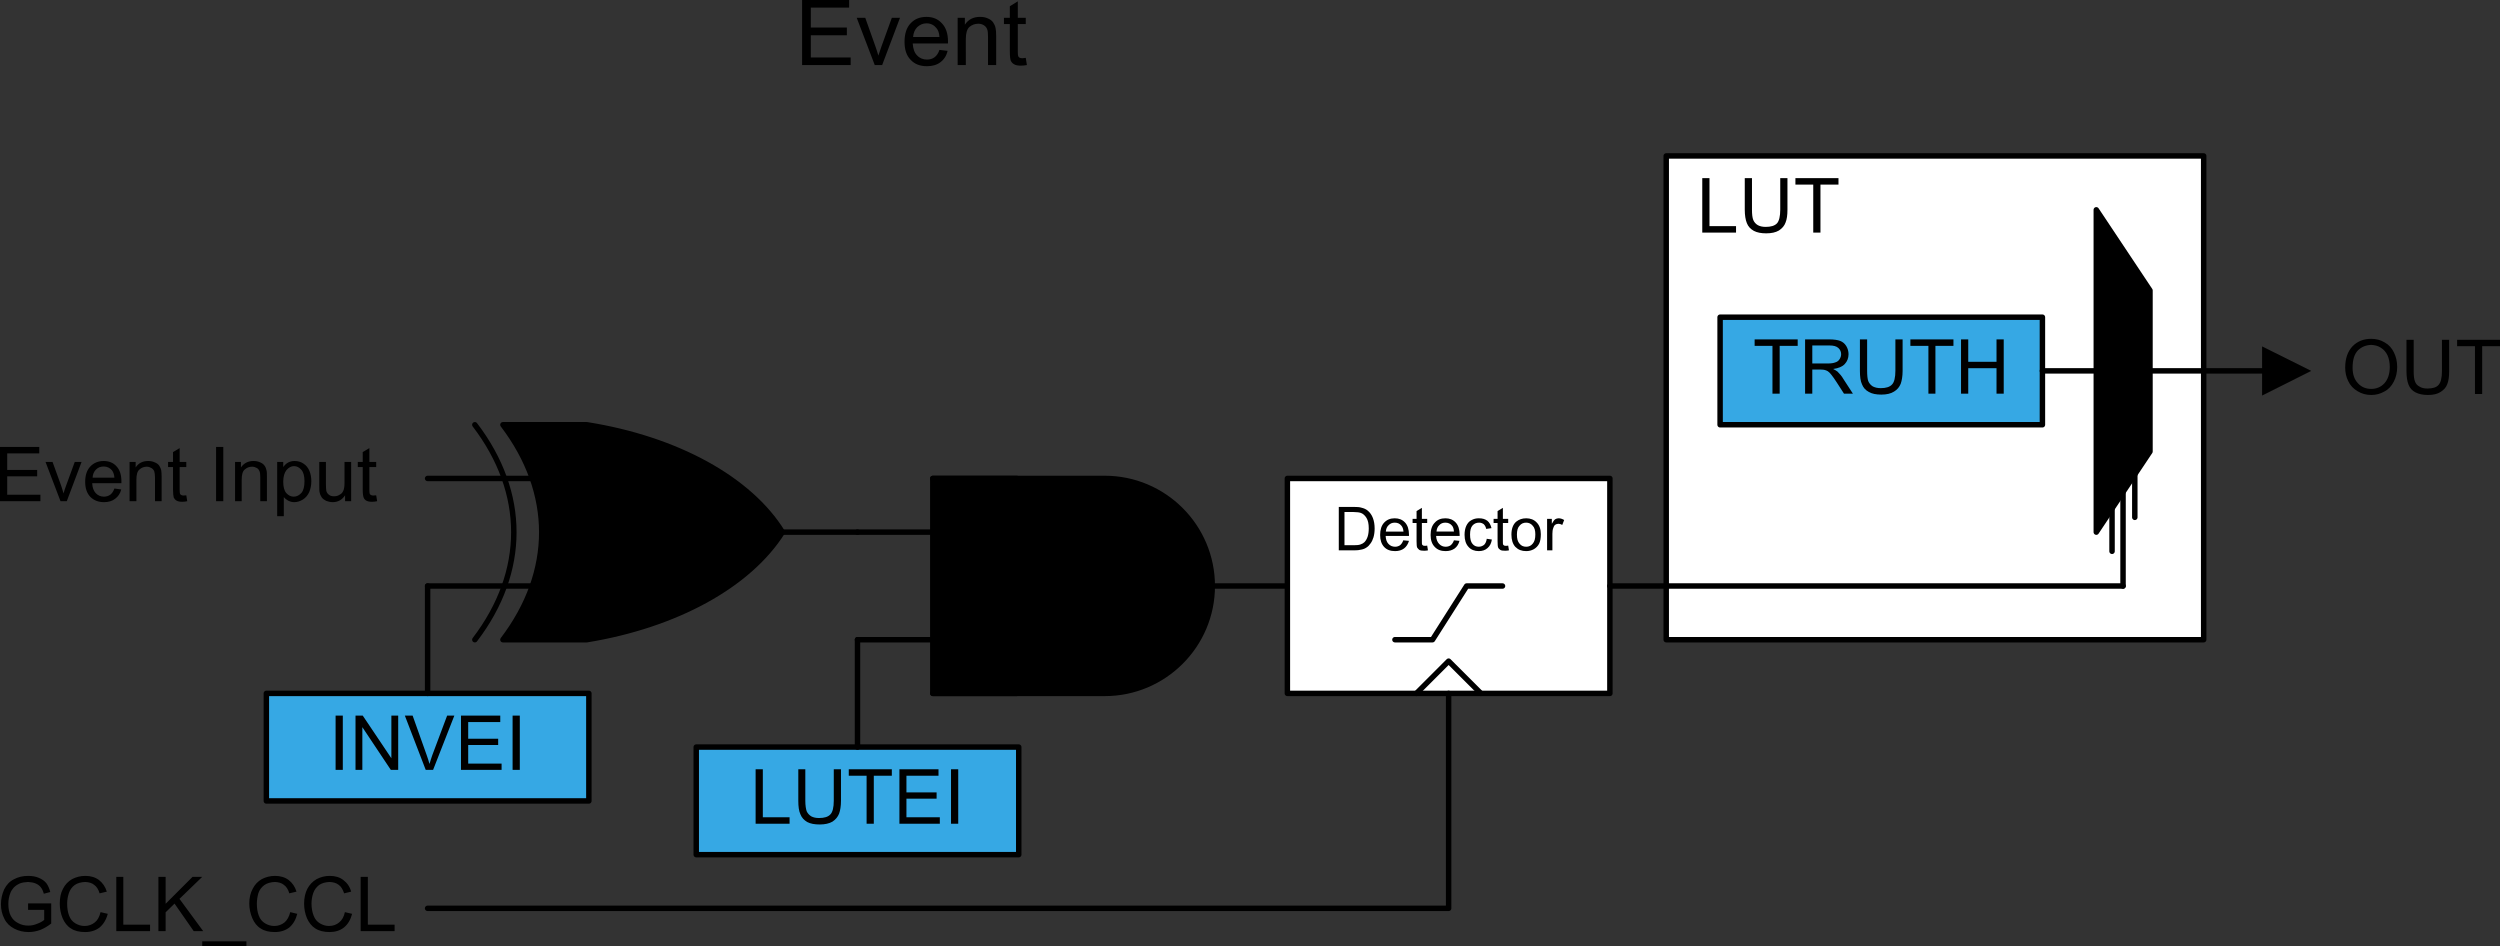 <?xml version="1.0" encoding="UTF-8" standalone="no"?>
<!-- Created with Inkscape (http://www.inkscape.org/) -->

<svg
   xmlns:dc="http://purl.org/dc/elements/1.1/"
   xmlns:cc="http://creativecommons.org/ns#"
   xmlns:rdf="http://www.w3.org/1999/02/22-rdf-syntax-ns#"
   xmlns:svg="http://www.w3.org/2000/svg"
   xmlns="http://www.w3.org/2000/svg"
   xmlns:sodipodi="http://sodipodi.sourceforge.net/DTD/sodipodi-0.dtd"
   xmlns:inkscape="http://www.inkscape.org/namespaces/inkscape"
   width="988.349"
   height="374.1"
   id="svg2"
   version="1.1"
   inkscape:version="0.48.5 r10040"
   sodipodi:docname="CCL_Event_selection.svg">
  <rect width="100%" height="100%" fill="#333333" stroke="none"/>
  <defs
     id="defs4" />
  <sodipodi:namedview
     id="base"
     pagecolor="#ffffff"
     bordercolor="#666666"
     borderopacity="1.0"
     inkscape:pageopacity="0.0"
     inkscape:pageshadow="2"
     inkscape:zoom="0.35"
     inkscape:cx="340.60295"
     inkscape:cy="561.33578"
     inkscape:document-units="px"
     inkscape:current-layer="layer1"
     showgrid="false"
     inkscape:window-width="1680"
     inkscape:window-height="1028"
     inkscape:window-x="1912"
     inkscape:window-y="-8"
     inkscape:window-maximized="1"
     fit-margin-top="0"
     fit-margin-left="0"
     fit-margin-right="0"
     fit-margin-bottom="0" />
  <g
     inkscape:label="Layer 1"
     inkscape:groupmode="layer"
     id="layer1"
     transform="translate(-34.397,-491.027)">
    <g
       transform="matrix(0,1.25,1.25,0,1.258,299.252)"
       inkscape:label="CCL_Event"
       id="g2993">
      <g
         transform="translate(174,280.191)"
         id="g2995">
        <path
           id="path2997"
           style="fill:#000000;fill-opacity:1;fill-rule:nonzero;stroke:none"
           d="m 0,0 -20.58,0 0,14.88 2.4,0 0,-12.12 6.3,0 0,11.4 2.46,0 0,-11.4 7.02,0 0,12.6 2.4,0 L 0,0 z m 0,22.98 -14.94,-5.7 0,2.7 8.94,3.18 c 0.96,0.36 1.98,0.66 3,0.96 -0.78,0.24 -1.68,0.54 -2.82,0.96 l -9.12,3.3 0,2.58 L 0,25.32 0,22.98 z m -4.8,20.46 0.3,2.58 c 1.56,-0.36 2.76,-1.14 3.6,-2.28 0.84,-1.08 1.26,-2.52 1.26,-4.26 0,-2.16 -0.66,-3.9 -2.04,-5.16 C -3,33 -4.92,32.4 -7.32,32.4 c -2.52,0 -4.5,0.6 -5.88,1.92 -1.38,1.26 -2.04,2.94 -2.04,5.04 0,1.98 0.66,3.6 2.04,4.86 1.32,1.26 3.24,1.92 5.7,1.92 0.18,0 0.36,0 0.66,0 l 0,-11.16 c 1.68,0.12 2.94,0.54 3.78,1.38 0.9,0.84 1.32,1.92 1.32,3.12 0,0.96 -0.24,1.74 -0.72,2.4 -0.48,0.66 -1.26,1.2 -2.34,1.56 z m -4.08,-8.34 0,8.34 c -1.26,-0.06 -2.22,-0.42 -2.82,-0.96 -0.96,-0.78 -1.5,-1.8 -1.5,-3.12 0,-1.14 0.42,-2.1 1.2,-2.94 0.78,-0.78 1.8,-1.2 3.12,-1.32 z M 0,49.2 l -14.94,0 0,2.28 2.16,0 c -1.68,1.14 -2.46,2.7 -2.46,4.8 0,0.9 0.12,1.68 0.48,2.46 0.3,0.72 0.72,1.32 1.26,1.68 0.54,0.36 1.14,0.66 1.86,0.78 0.48,0.12 1.32,0.18 2.46,0.18 l 9.18,0 0,-2.58 -9.06,0 c -1.02,0 -1.8,-0.06 -2.34,-0.3 -0.48,-0.18 -0.9,-0.54 -1.2,-1.02 -0.3,-0.48 -0.48,-1.08 -0.48,-1.74 0,-1.08 0.36,-2.04 1.02,-2.82 0.72,-0.78 1.98,-1.14 3.9,-1.14 L 0,51.78 0,49.2 z M -2.28,70.74 0,71.1 c 0.12,-0.72 0.18,-1.32 0.18,-1.92 0,-0.9 -0.12,-1.62 -0.42,-2.1 -0.3,-0.54 -0.66,-0.84 -1.14,-1.08 -0.48,-0.18 -1.44,-0.3 -3,-0.3 l -8.58,0 0,-1.86 -1.98,0 0,1.86 -3.66,0 -1.56,2.52 5.22,0 0,2.52 1.98,0 0,-2.52 8.76,0 c 0.72,0 1.14,0.06 1.38,0.12 0.18,0.12 0.36,0.24 0.48,0.42 0.12,0.24 0.18,0.48 0.18,0.9 0,0.24 -0.06,0.66 -0.12,1.08"
           inkscape:connector-curvature="0" />
      </g>
      <g
         transform="translate(304.74,161.751)"
         id="g2999">
        <path
           id="path3001"
           style="fill:none;stroke:#000000;stroke-width:1.727;stroke-linecap:round;stroke-linejoin:round;stroke-miterlimit:10;stroke-opacity:1;stroke-dasharray:none"
           d="M 0,0 0,67.98"
           inkscape:connector-curvature="0" />
        <g
           transform="translate(34.02,0)"
           id="g3003">
          <path
             id="path3005"
             style="fill:none;stroke:#000000;stroke-width:1.727;stroke-linecap:round;stroke-linejoin:round;stroke-miterlimit:10;stroke-opacity:1;stroke-dasharray:none"
             d="M 0,0 0,67.98"
             inkscape:connector-curvature="0" />
          <g
             transform="translate(-17.04,135.96)"
             id="g3007">
            <path
               id="path3009"
               style="fill:none;stroke:#000000;stroke-width:1.727;stroke-linecap:round;stroke-linejoin:round;stroke-miterlimit:10;stroke-opacity:1;stroke-dasharray:none"
               d="M 0,0 0,-67.98"
               inkscape:connector-curvature="0" />
          </g>
        </g>
      </g>
      <g
         transform="translate(321.72,273.951)"
         id="g3011">
        <path
           id="path3013"
           style="fill:#000000;fill-opacity:1;fill-rule:evenodd;stroke:none"
           d="m 0,0 c 16.74,-10.56 29.4,-33.6 34.02,-61.86 l 0,-26.52 c -21.54,16.38 -46.44,16.38 -67.98,0 l 0,26.52 C -29.46,-33.48 -16.8,-10.38 0,0"
           inkscape:connector-curvature="0" />
      </g>
      <g
         transform="translate(321.72,273.951)"
         id="g3015">
        <path
           id="path3017"
           style="fill:none;stroke:#000000;stroke-width:1.727;stroke-linecap:round;stroke-linejoin:round;stroke-miterlimit:10;stroke-opacity:1;stroke-dasharray:none"
           d="m 0,0 c 16.74,-10.56 29.4,-33.6 34.02,-61.86 l 0,-26.52 c -21.54,16.38 -46.44,16.38 -67.98,0 l 0,26.52 C -29.46,-33.48 -16.8,-10.38 0,0 z"
           inkscape:connector-curvature="0" />
        <g
           transform="translate(34.02,-97.26)"
           id="g3019">
          <path
             id="path3021"
             style="fill:none;stroke:#000000;stroke-width:1.727;stroke-linecap:round;stroke-linejoin:round;stroke-miterlimit:10;stroke-opacity:1;stroke-dasharray:none"
             d="M 0,0 C -21.54,16.44 -46.44,16.44 -67.98,0"
             inkscape:connector-curvature="0" />
          <g
             transform="translate(-34.02,121.02)"
             id="g3023">
            <path
               id="path3025"
               style="fill:none;stroke:#000000;stroke-width:1.727;stroke-linecap:round;stroke-linejoin:round;stroke-miterlimit:10;stroke-opacity:1;stroke-dasharray:none"
               d="M 0,0 0,67.98"
               inkscape:connector-curvature="0" />
            <g
               transform="translate(34.02,0)"
               id="g3027">
              <path
                 id="path3029"
                 style="fill:none;stroke:#000000;stroke-width:1.727;stroke-linecap:round;stroke-linejoin:round;stroke-miterlimit:10;stroke-opacity:1;stroke-dasharray:none"
                 d="M 0,0 0,67.98"
                 inkscape:connector-curvature="0" />
              <g
                 transform="translate(-16.98,135.96)"
                 id="g3031">
                <path
                   id="path3033"
                   style="fill:none;stroke:#000000;stroke-width:1.727;stroke-linecap:round;stroke-linejoin:round;stroke-miterlimit:10;stroke-opacity:1;stroke-dasharray:none"
                   d="M 0,0 0,-67.98"
                   inkscape:connector-curvature="0" />
              </g>
            </g>
          </g>
        </g>
      </g>
      <g
         transform="translate(338.76,409.911)"
         id="g3035">
        <path
           id="path3037"
           style="fill:#000000;fill-opacity:1;fill-rule:evenodd;stroke:none"
           d="m 0,0 c 16.74,-10.56 29.34,-33.54 33.96,-61.86 l 0,-26.52 c -21.54,16.38 -46.44,16.38 -67.98,0 l 0,26.52 C -29.52,-33.48 -16.86,-10.38 0,0"
           inkscape:connector-curvature="0" />
      </g>
      <g
         transform="translate(338.76,409.911)"
         id="g3039">
        <path
           id="path3041"
           style="fill:none;stroke:#000000;stroke-width:1.727;stroke-linecap:round;stroke-linejoin:round;stroke-miterlimit:10;stroke-opacity:1;stroke-dasharray:none"
           d="m 0,0 c 16.74,-10.56 29.34,-33.54 33.96,-61.86 l 0,-26.52 c -21.54,16.38 -46.44,16.38 -67.98,0 l 0,26.52 C -29.52,-33.48 -16.86,-10.38 0,0 z"
           inkscape:connector-curvature="0" />
      </g>
      <g
         transform="translate(372.72,375.891)"
         id="g3043">
        <path
           id="path3045"
           style="fill:#000000;fill-opacity:1;fill-rule:evenodd;stroke:none"
           d="m 0,0 0,-54.36 -67.98,0 0,54.36 c 0,18.78 15.24,34.02 34.02,34.02 C -15.24,34.02 0,18.78 0,0"
           inkscape:connector-curvature="0" />
      </g>
      <g
         transform="translate(372.72,375.891)"
         id="g3047">
        <path
           id="path3049"
           style="fill:none;stroke:#000000;stroke-width:1.727;stroke-linecap:round;stroke-linejoin:round;stroke-miterlimit:10;stroke-opacity:1;stroke-dasharray:none"
           d="m 0,0 0,-54.36 -67.98,0 0,54.36 c 0,18.78 15.24,34.02 34.02,34.02 C -15.24,34.02 0,18.78 0,0 z"
           inkscape:connector-curvature="0" />
      </g>
      <path
         id="path3051"
         style="fill:#ffffff;fill-opacity:1;fill-rule:nonzero;stroke:none"
         d="m 304.74,433.671 67.98,0 0,102 -67.98,0 0,-102 z"
         inkscape:connector-curvature="0" />
      <g
         transform="translate(372.72,433.671)"
         id="g3053">
        <path
           id="path3055"
           style="fill:none;stroke:#000000;stroke-width:1.727;stroke-linecap:round;stroke-linejoin:round;stroke-miterlimit:10;stroke-opacity:1;stroke-dasharray:none"
           d="M -67.98,0 0,0 l 0,102 -67.98,0 0,-102 z"
           inkscape:connector-curvature="0" />
        <g
           id="g3057">
          <path
             id="path3059"
             style="fill:none;stroke:#000000;stroke-width:1.727;stroke-linecap:round;stroke-linejoin:round;stroke-miterlimit:10;stroke-opacity:1;stroke-dasharray:none"
             d="M 0,0 z"
             inkscape:connector-curvature="0" />
        </g>
      </g>
      <g
         transform="translate(327.48,449.931)"
         id="g3061">
        <path
           id="path3063"
           style="fill:#000000;fill-opacity:1;fill-rule:nonzero;stroke:none"
           d="m 0,0 -13.74,0 0,4.68 c 0,1.08 0.06,1.92 0.24,2.46 0.18,0.78 0.48,1.5 0.96,2.04 0.6,0.72 1.38,1.26 2.34,1.62 0.96,0.36 2.04,0.54 3.3,0.54 1.02,0 1.92,-0.12 2.76,-0.36 0.78,-0.24 1.44,-0.54 1.98,-0.96 C -1.62,9.66 -1.2,9.24 -0.9,8.76 -0.6,8.34 -0.36,7.8 -0.24,7.14 -0.06,6.48 0,5.76 0,4.92 L 0,0 z m -1.62,1.8 0,2.94 c 0,0.9 -0.06,1.62 -0.24,2.1 C -2.04,7.38 -2.28,7.8 -2.58,8.1 -3,8.52 -3.6,8.88 -4.32,9.12 -5.04,9.36 -5.94,9.48 -6.96,9.48 -8.4,9.48 -9.48,9.24 -10.26,8.76 -11.04,8.28 -11.58,7.68 -11.82,7.02 -12,6.54 -12.12,5.76 -12.12,4.68 l 0,-2.88 10.5,0 z M -3.18,20.4 -3,22.2 c 1.02,-0.3 1.86,-0.84 2.4,-1.56 0.54,-0.72 0.84,-1.68 0.84,-2.82 0,-1.5 -0.42,-2.64 -1.32,-3.48 -0.9,-0.84 -2.16,-1.26 -3.78,-1.26 -1.68,0 -3,0.42 -3.9,1.26 -0.96,0.9 -1.38,1.98 -1.38,3.36 0,1.32 0.42,2.4 1.32,3.24 0.9,0.84 2.22,1.26 3.84,1.26 0.12,0 0.24,0 0.42,0 l 0,-7.38 c 1.14,0.06 1.98,0.36 2.52,0.9 0.6,0.54 0.9,1.26 0.9,2.1 0,0.6 -0.18,1.14 -0.48,1.56 -0.36,0.42 -0.84,0.78 -1.56,1.02 z m -2.76,-5.52 0,5.58 c -0.84,-0.06 -1.44,-0.3 -1.86,-0.66 -0.66,-0.54 -0.96,-1.2 -0.96,-2.1 0,-0.78 0.24,-1.38 0.78,-1.92 0.48,-0.54 1.2,-0.84 2.04,-0.9 z M -1.5,27.96 0,28.2 C 0.12,27.72 0.12,27.3 0.12,26.94 0.12,26.34 0.06,25.86 -0.12,25.5 -0.36,25.2 -0.6,24.96 -0.9,24.78 -1.2,24.66 -1.86,24.6 -2.88,24.6 l -5.76,0 0,-1.26 -1.32,0 0,1.26 -2.46,0 -1.02,1.68 3.48,0 0,1.68 1.32,0 0,-1.68 5.82,0 c 0.48,0 0.78,0 0.96,0.06 0.12,0.06 0.24,0.18 0.3,0.3 0.12,0.12 0.12,0.36 0.12,0.6 0,0.18 0,0.42 -0.06,0.72 z m -1.68,8.46 0.18,1.74 c 1.02,-0.24 1.86,-0.78 2.4,-1.5 0.54,-0.78 0.84,-1.68 0.84,-2.88 0,-1.44 -0.42,-2.58 -1.32,-3.42 -0.9,-0.9 -2.16,-1.32 -3.78,-1.32 -1.68,0 -3,0.42 -3.9,1.32 -0.96,0.84 -1.38,1.98 -1.38,3.36 0,1.32 0.42,2.4 1.32,3.24 0.9,0.84 2.22,1.26 3.84,1.26 0.12,0 0.24,0 0.42,0 l 0,-7.44 c 1.14,0.06 1.98,0.42 2.52,0.96 0.6,0.54 0.9,1.26 0.9,2.04 0,0.66 -0.18,1.2 -0.48,1.62 -0.36,0.42 -0.84,0.78 -1.56,1.02 z m -2.76,-5.52 0,5.52 c -0.84,-0.06 -1.44,-0.24 -1.86,-0.6 -0.66,-0.54 -0.96,-1.26 -0.96,-2.1 0,-0.78 0.24,-1.44 0.78,-1.92 0.48,-0.54 1.2,-0.84 2.04,-0.9 z m 2.28,15.9 0.24,1.62 c 1.14,-0.18 2.04,-0.6 2.7,-1.38 0.66,-0.72 0.96,-1.68 0.96,-2.76 0,-1.32 -0.42,-2.46 -1.32,-3.24 -0.9,-0.84 -2.16,-1.26 -3.84,-1.26 -1.08,0 -2.04,0.18 -2.82,0.54 -0.78,0.36 -1.44,0.9 -1.8,1.62 -0.42,0.72 -0.6,1.5 -0.6,2.34 0,1.14 0.24,1.98 0.78,2.7 0.54,0.66 1.32,1.08 2.34,1.32 l 0.24,-1.68 c -0.66,-0.12 -1.14,-0.42 -1.5,-0.78 -0.3,-0.42 -0.48,-0.9 -0.48,-1.44 0,-0.9 0.3,-1.56 0.9,-2.1 0.6,-0.54 1.56,-0.78 2.88,-0.78 1.32,0 2.34,0.24 2.94,0.78 0.6,0.48 0.9,1.14 0.9,1.98 0,0.66 -0.24,1.2 -0.6,1.68 -0.42,0.42 -1.02,0.72 -1.92,0.84 z m 2.16,6.78 1.5,0.24 c 0.12,-0.48 0.12,-0.9 0.12,-1.26 0,-0.66 -0.06,-1.14 -0.24,-1.44 -0.24,-0.36 -0.48,-0.6 -0.78,-0.72 -0.3,-0.12 -0.96,-0.18 -1.98,-0.18 l -5.76,0 0,-1.26 -1.32,0 0,1.26 -2.46,0 -1.02,1.68 3.48,0 0,1.68 1.32,0 0,-1.68 5.82,0 c 0.48,0 0.78,0 0.96,0.06 0.12,0.06 0.24,0.18 0.3,0.3 0.12,0.12 0.12,0.3 0.12,0.54 0,0.24 0,0.48 -0.06,0.78 z m -3.48,1.02 c -1.8,0 -3.18,0.48 -4.08,1.5 -0.72,0.9 -1.08,1.92 -1.08,3.18 0,1.32 0.42,2.46 1.32,3.3 0.9,0.9 2.16,1.32 3.72,1.32 1.26,0 2.28,-0.18 3,-0.54 0.78,-0.42 1.32,-0.96 1.74,-1.68 0.42,-0.78 0.6,-1.56 0.6,-2.4 0,-1.44 -0.42,-2.52 -1.32,-3.42 -0.9,-0.84 -2.22,-1.26 -3.9,-1.26 z m 0,1.74 c 1.32,0 2.22,0.24 2.88,0.84 0.66,0.54 0.96,1.2 0.96,2.1 0,0.84 -0.3,1.5 -0.96,2.04 -0.66,0.6 -1.62,0.84 -2.94,0.84 -1.2,0 -2.16,-0.24 -2.76,-0.84 -0.66,-0.54 -0.96,-1.26 -0.96,-2.04 0,-0.9 0.3,-1.56 0.96,-2.1 0.6,-0.6 1.56,-0.84 2.82,-0.84 z m 4.98,9.54 -9.96,0 0,1.5 1.56,0 c -0.72,0.42 -1.2,0.72 -1.44,1.08 -0.18,0.3 -0.3,0.66 -0.3,1.08 0,0.54 0.18,1.14 0.54,1.74 l 1.56,-0.6 c -0.24,-0.42 -0.36,-0.84 -0.36,-1.2 0,-0.42 0.12,-0.72 0.3,-1.02 0.24,-0.3 0.54,-0.48 0.96,-0.6 0.6,-0.24 1.26,-0.3 1.92,-0.3 l 5.22,0"
           inkscape:connector-curvature="0" />
      </g>
      <g
         transform="translate(355.74,467.691)"
         id="g3065">
        <path
           id="path3067"
           style="fill:none;stroke:#000000;stroke-width:1.727;stroke-linecap:round;stroke-linejoin:round;stroke-miterlimit:10;stroke-opacity:1;stroke-dasharray:none"
           d="m 0,0 0,11.88 -16.98,10.8 0,11.34"
           inkscape:connector-curvature="0" />
      </g>
      <path
         id="path3069"
         style="fill:#36a8e4;fill-opacity:1;fill-rule:nonzero;stroke:none"
         d="m 389.7,246.711 34.02,0 0,102 -34.02,0 0,-102 z"
         inkscape:connector-curvature="0" />
      <g
         transform="translate(423.72,246.711)"
         id="g3071">
        <path
           id="path3073"
           style="fill:none;stroke:#000000;stroke-width:1.727;stroke-linecap:round;stroke-linejoin:round;stroke-miterlimit:10;stroke-opacity:1;stroke-dasharray:none"
           d="M -34.02,0 0,0 l 0,102 -34.02,0 0,-102 z"
           inkscape:connector-curvature="0" />
        <g
           id="g3075">
          <path
             id="path3077"
             style="fill:none;stroke:#000000;stroke-width:1.727;stroke-linecap:round;stroke-linejoin:round;stroke-miterlimit:10;stroke-opacity:1;stroke-dasharray:none"
             d="M 0,0 z"
             inkscape:connector-curvature="0" />
        </g>
      </g>
      <g
         transform="translate(413.94,265.491)"
         id="g3079">
        <path
           id="path3081"
           style="fill:#000000;fill-opacity:1;fill-rule:nonzero;stroke:none"
           d="m 0,0 -17.22,0 0,2.28 15.18,0 0,8.46 2.04,0 L 0,0 z m -17.22,24.72 0,2.28 9.96,0 c 1.74,0 3.06,-0.24 4.08,-0.6 1.02,-0.42 1.86,-1.08 2.52,-2.1 0.6,-1.02 0.9,-2.4 0.9,-4.02 C 0.24,18.66 0,17.34 -0.54,16.32 -1.14,15.3 -1.92,14.58 -3,14.16 -4.02,13.68 -5.46,13.5 -7.26,13.5 l -9.96,0 0,2.22 9.96,0 c 1.44,0 2.58,0.18 3.3,0.42 0.66,0.3 1.2,0.78 1.62,1.44 0.36,0.66 0.54,1.5 0.54,2.46 0,1.68 -0.36,2.88 -1.14,3.6 -0.72,0.72 -2.22,1.08 -4.32,1.08 l -9.96,0 z M 0,35.1 l -15.18,0 0,-5.64 -2.04,0 0,13.62 2.04,0 0,-5.7 15.18,0 0,-2.28 z m 0,10.38 -17.22,0 0,12.36 2.04,0 0,-10.14 5.28,0 0,9.54 1.98,0 0,-9.54 5.88,0 0,10.56 2.04,0 0,-12.78 z m 0,16.32 -17.22,0 0,2.28 17.22,0 0,-2.28 z"
           inkscape:connector-curvature="0" />
      </g>
      <path
         id="path3083"
         style="fill:#36a8e4;fill-opacity:1;fill-rule:nonzero;stroke:none"
         d="m 372.72,110.751 34.02,0 0,102 -34.02,0 0,-102 z"
         inkscape:connector-curvature="0" />
      <g
         transform="translate(406.74,110.751)"
         id="g3085">
        <path
           id="path3087"
           style="fill:none;stroke:#000000;stroke-width:1.727;stroke-linecap:round;stroke-linejoin:round;stroke-miterlimit:10;stroke-opacity:1;stroke-dasharray:none"
           d="M -34.02,0 0,0 l 0,102 -34.02,0 0,-102 z"
           inkscape:connector-curvature="0" />
        <g
           id="g3089">
          <path
             id="path3091"
             style="fill:none;stroke:#000000;stroke-width:1.727;stroke-linecap:round;stroke-linejoin:round;stroke-miterlimit:10;stroke-opacity:1;stroke-dasharray:none"
             d="M 0,0 z"
             inkscape:connector-curvature="0" />
        </g>
      </g>
      <path
         id="path3093"
         style="fill:#000000;fill-opacity:1;fill-rule:nonzero;stroke:none"
         d="m 396.9,132.651 -17.16,0 0,2.28 17.16,0 0,-2.28 z m 0,6.3 -17.16,0 0,2.28 13.5,9.06 -13.5,0 0,2.16 17.16,0 0,-2.34 -13.5,-9 13.5,0 0,-2.16 z m 0,22.2 -17.16,-6.6 0,2.46 12.48,4.44 c 1.02,0.36 1.92,0.66 2.82,0.9 -0.96,0.24 -1.86,0.6 -2.82,0.9 l -12.48,4.68 0,2.28 17.16,-6.72 0,-2.34 z m 0,11.16 -17.16,0 0,12.42 2.04,0 0,-10.14 5.28,0 0,9.48 1.98,0 0,-9.48 5.88,0 0,10.56 1.98,0 0,-12.84 z m 0,16.32 -17.16,0 0,2.28 17.16,0 0,-2.28 z"
         inkscape:connector-curvature="0" />
      <g
         transform="translate(338.76,161.751)"
         id="g3095">
        <path
           id="path3097"
           style="fill:none;stroke:#000000;stroke-width:1.727;stroke-linecap:round;stroke-linejoin:round;stroke-miterlimit:10;stroke-opacity:1;stroke-dasharray:none"
           d="M 0,0 33.96,0"
           inkscape:connector-curvature="0" />
        <g
           transform="translate(16.98,135.96)"
           id="g3099">
          <path
             id="path3101"
             style="fill:none;stroke:#000000;stroke-width:1.727;stroke-linecap:round;stroke-linejoin:round;stroke-miterlimit:10;stroke-opacity:1;stroke-dasharray:none"
             d="M 0,0 33.96,0"
             inkscape:connector-curvature="0" />
        </g>
      </g>
      <g
         transform="translate(311.94,26.511)"
         id="g3103">
        <path
           id="path3105"
           style="fill:#000000;fill-opacity:1;fill-rule:nonzero;stroke:none"
           d="m 0,0 -17.16,0 0,12.42 2.04,0 0,-10.14 5.22,0 0,9.48 2.04,0 0,-9.48 5.82,0 0,10.5 2.04,0 L 0,0 z m 0,19.14 -12.42,-4.74 0,2.22 7.44,2.7 c 0.78,0.24 1.62,0.54 2.52,0.78 -0.66,0.18 -1.5,0.42 -2.4,0.78 l -7.56,2.76 0,2.16 L 0,21.12 0,19.14 z m -4.02,17.04 0.3,2.16 c 1.26,-0.3 2.22,-0.96 2.94,-1.92 0.72,-0.9 1.08,-2.1 1.08,-3.54 0,-1.8 -0.6,-3.24 -1.68,-4.32 -1.14,-1.08 -2.7,-1.62 -4.74,-1.62 -2.1,0 -3.72,0.54 -4.86,1.62 -1.14,1.08 -1.74,2.52 -1.74,4.2 0,1.68 0.54,3.06 1.68,4.08 1.14,1.08 2.76,1.56 4.8,1.56 0.12,0 0.3,0 0.54,0 l 0,-9.24 c 1.38,0.06 2.4,0.42 3.18,1.14 0.72,0.72 1.08,1.56 1.08,2.58 0,0.78 -0.24,1.44 -0.6,1.98 -0.42,0.54 -1.08,1.02 -1.98,1.32 z m -3.42,-6.9 0,6.9 c -1.02,-0.06 -1.8,-0.36 -2.34,-0.78 -0.78,-0.66 -1.2,-1.56 -1.2,-2.58 0,-1.02 0.3,-1.8 0.96,-2.46 0.66,-0.66 1.5,-1.02 2.58,-1.08 z m 7.44,11.7 -12.42,0 0,1.92 1.74,0 c -1.38,0.9 -2.04,2.22 -2.04,3.96 0,0.72 0.12,1.44 0.42,2.04 0.24,0.66 0.6,1.14 1.02,1.44 0.48,0.3 0.96,0.54 1.56,0.66 0.42,0.06 1.08,0.12 2.04,0.12 l 7.68,0 0,-2.1 -7.56,0 c -0.84,0 -1.5,-0.12 -1.92,-0.24 -0.42,-0.18 -0.78,-0.48 -1.02,-0.9 -0.24,-0.42 -0.42,-0.9 -0.42,-1.44 0,-0.9 0.3,-1.68 0.9,-2.34 0.54,-0.66 1.62,-0.96 3.24,-0.96 l 6.78,0 0,-2.16 z M -1.86,58.92 0,59.22 c 0.12,-0.54 0.18,-1.08 0.18,-1.56 0,-0.78 -0.12,-1.38 -0.36,-1.8 -0.24,-0.42 -0.6,-0.72 -0.96,-0.9 -0.42,-0.12 -1.26,-0.24 -2.52,-0.24 l -7.14,0 0,-1.56 -1.62,0 0,1.56 -3.12,0 -1.26,2.1 4.38,0 0,2.1 1.62,0 0,-2.1 7.26,0 c 0.6,0 1.02,0.06 1.2,0.12 0.12,0.06 0.3,0.18 0.36,0.36 0.12,0.18 0.18,0.42 0.18,0.72 0,0.24 -0.06,0.54 -0.06,0.9 z m 1.86,9.42 -17.16,0 0,2.28 17.16,0 0,-2.28 z m 0,6 -12.42,0 0,1.86 1.74,0 c -1.38,0.96 -2.04,2.28 -2.04,3.96 0,0.78 0.12,1.44 0.42,2.1 0.24,0.6 0.6,1.08 1.02,1.38 0.48,0.36 0.96,0.54 1.56,0.66 0.42,0.12 1.08,0.12 2.04,0.12 l 7.68,0 0,-2.1 -7.56,0 c -0.84,0 -1.5,-0.06 -1.92,-0.24 -0.42,-0.18 -0.78,-0.42 -1.02,-0.84 -0.24,-0.42 -0.42,-0.96 -0.42,-1.5 0,-0.9 0.3,-1.68 0.9,-2.34 0.54,-0.66 1.62,-0.96 3.24,-0.96 l 6.78,0 0,-2.1 z m 4.74,13.32 -17.16,0 0,1.92 1.62,0 c -0.66,0.48 -1.14,0.96 -1.44,1.56 -0.3,0.54 -0.48,1.26 -0.48,2.04 0,1.08 0.3,2.04 0.84,2.82 0.54,0.84 1.32,1.44 2.28,1.86 1.02,0.42 2.1,0.6 3.3,0.6 1.26,0 2.4,-0.24 3.42,-0.66 1.02,-0.48 1.8,-1.14 2.34,-1.98 0.54,-0.9 0.84,-1.8 0.84,-2.76 0,-0.72 -0.18,-1.32 -0.48,-1.92 -0.3,-0.54 -0.66,-1.02 -1.14,-1.38 l 6.06,0 0,-2.1 z m -10.92,1.92 c 1.62,0 2.82,0.3 3.6,0.96 0.72,0.66 1.14,1.44 1.14,2.34 0,0.96 -0.42,1.74 -1.2,2.46 -0.78,0.66 -2.04,0.96 -3.66,0.96 -1.62,0 -2.82,-0.3 -3.6,-0.96 -0.78,-0.66 -1.2,-1.44 -1.2,-2.34 0,-0.9 0.42,-1.68 1.26,-2.4 0.84,-0.66 2.1,-1.02 3.66,-1.02 z m 6.18,19.56 -1.86,0 c 1.44,-0.96 2.16,-2.28 2.16,-3.9 0,-0.78 -0.18,-1.44 -0.42,-2.1 -0.3,-0.6 -0.66,-1.08 -1.08,-1.38 -0.42,-0.3 -0.96,-0.54 -1.56,-0.66 -0.42,-0.12 -1.08,-0.12 -1.98,-0.12 l -7.68,0 0,2.1 6.9,0 c 1.08,0 1.8,0.06 2.22,0.12 0.54,0.12 0.96,0.42 1.26,0.84 0.36,0.42 0.48,0.96 0.48,1.62 0,0.6 -0.12,1.2 -0.48,1.74 -0.3,0.6 -0.72,0.96 -1.32,1.2 -0.54,0.24 -1.38,0.36 -2.4,0.36 l -6.66,0 0,2.1 12.42,0 0,-1.92 z m -1.86,9.84 1.86,0.3 c 0.12,-0.6 0.18,-1.14 0.18,-1.62 0,-0.78 -0.12,-1.38 -0.36,-1.8 -0.24,-0.42 -0.6,-0.72 -0.96,-0.84 -0.42,-0.18 -1.26,-0.3 -2.52,-0.3 l -7.14,0 0,-1.56 -1.62,0 0,1.56 -3.12,0 -1.26,2.1 4.38,0 0,2.16 1.62,0 0,-2.16 7.26,0 c 0.6,0 1.02,0.06 1.2,0.12 0.12,0.06 0.3,0.18 0.36,0.36 0.12,0.18 0.18,0.42 0.18,0.72 0,0.24 -0.06,0.54 -0.06,0.96"
           inkscape:connector-curvature="0" />
      </g>
      <path
         id="path3107"
         style="fill:#ffffff;fill-opacity:1;fill-rule:nonzero;stroke:none"
         d="m 202.74,553.49 153,0 0,169.98 -153,0 0,-169.98 z"
         inkscape:connector-curvature="0" />
      <g
         transform="translate(355.74,553.49)"
         id="g3109">
        <path
           id="path3111"
           style="fill:none;stroke:#000000;stroke-width:1.727;stroke-linecap:round;stroke-linejoin:round;stroke-miterlimit:10;stroke-opacity:1;stroke-dasharray:none"
           d="m -153,0 153,0 0,169.98 -153,0 L -153,0 z"
           inkscape:connector-curvature="0" />
        <g
           id="g3113">
          <path
             id="path3115"
             style="fill:none;stroke:#000000;stroke-width:1.727;stroke-linecap:round;stroke-linejoin:round;stroke-miterlimit:10;stroke-opacity:1;stroke-dasharray:none"
             d="M 0,0 z"
             inkscape:connector-curvature="0" />
        </g>
      </g>
      <path
         id="path3117"
         style="fill:#36a8e4;fill-opacity:1;fill-rule:nonzero;stroke:none"
         d="m 253.74,570.531 34.02,0 0,101.94 -34.02,0 0,-101.94 z"
         inkscape:connector-curvature="0" />
      <g
         transform="translate(287.76,570.531)"
         id="g3119">
        <path
           id="path3121"
           style="fill:none;stroke:#000000;stroke-width:1.727;stroke-linecap:round;stroke-linejoin:round;stroke-miterlimit:10;stroke-opacity:1;stroke-dasharray:none"
           d="M -34.02,0 0,0 l 0,101.94 -34.02,0 0,-101.94 z"
           inkscape:connector-curvature="0" />
        <g
           id="g3123">
          <path
             id="path3125"
             style="fill:none;stroke:#000000;stroke-width:1.727;stroke-linecap:round;stroke-linejoin:round;stroke-miterlimit:10;stroke-opacity:1;stroke-dasharray:none"
             d="M 0,0 z"
             inkscape:connector-curvature="0" />
        </g>
      </g>
      <g
         transform="translate(277.92,587.091)"
         id="g3127">
        <path
           id="path3129"
           style="fill:#000000;fill-opacity:1;fill-rule:nonzero;stroke:none"
           d="m 0,0 -15.12,0 0,-5.64 -2.04,0 0,13.62 2.04,0 0,-5.7 L 0,2.28 0,0 z m 0,10.32 -17.16,0 0,7.62 c 0,1.5 0.18,2.7 0.48,3.48 0.3,0.78 0.84,1.44 1.62,1.92 0.78,0.48 1.68,0.72 2.58,0.72 1.26,0 2.28,-0.42 3.12,-1.2 0.84,-0.78 1.32,-1.98 1.56,-3.66 0.3,0.6 0.6,1.08 0.84,1.38 0.66,0.66 1.38,1.32 2.34,1.86 l 4.62,3 0,-2.82 -3.54,-2.28 c -1.02,-0.66 -1.8,-1.2 -2.4,-1.68 -0.54,-0.42 -0.9,-0.78 -1.14,-1.14 -0.18,-0.36 -0.36,-0.66 -0.42,-1.02 -0.06,-0.24 -0.12,-0.66 -0.12,-1.26 l 0,-2.64 7.62,0 0,-2.28 z m -9.54,2.28 0,4.86 c 0,1.08 -0.12,1.86 -0.36,2.46 -0.18,0.6 -0.54,1.02 -1.02,1.32 -0.48,0.3 -0.96,0.48 -1.56,0.48 -0.78,0 -1.44,-0.3 -1.98,-0.9 -0.54,-0.6 -0.78,-1.5 -0.78,-2.82 l 0,-5.4 5.7,0 z m -7.62,26.28 0,2.28 9.96,0 c 1.68,0 3.06,-0.24 4.08,-0.6 1.02,-0.42 1.86,-1.08 2.46,-2.1 C 0,37.44 0.3,36.06 0.3,34.44 0.3,32.82 0.06,31.5 -0.54,30.48 -1.08,29.46 -1.86,28.74 -2.94,28.32 -3.96,27.84 -5.4,27.66 -7.2,27.66 l -9.96,0 0,2.28 9.9,0 c 1.5,0 2.64,0.12 3.3,0.36 0.72,0.3 1.26,0.78 1.68,1.44 0.36,0.72 0.54,1.5 0.54,2.52 0,1.62 -0.36,2.82 -1.14,3.54 -0.72,0.72 -2.22,1.08 -4.38,1.08 l -9.9,0 z M 0,49.32 l -15.12,0 0,-5.7 -2.04,0 0,13.62 2.04,0 0,-5.7 15.12,0 0,-2.22 z m 0,10.32 -17.16,0 0,2.28 7.08,0 0,8.94 -7.08,0 0,2.28 17.16,0 0,-2.28 -8.04,0 0,-8.94 8.04,0"
           inkscape:connector-curvature="0" />
      </g>
      <g
         transform="translate(270.72,706.49)"
         id="g3131">
        <path
           id="path3133"
           style="fill:none;stroke:#000000;stroke-width:1.727;stroke-linecap:round;stroke-linejoin:round;stroke-miterlimit:10;stroke-opacity:1;stroke-dasharray:none"
           d="M 0,0 0,37.38"
           inkscape:connector-curvature="0" />
      </g>
      <g
         transform="translate(262.98,741.951)"
         id="g3135">
        <path
           id="path3137"
           style="fill:#000000;fill-opacity:1;fill-rule:evenodd;stroke:none"
           d="M 0,0 7.74,15.54 15.54,0 0,0"
           inkscape:connector-curvature="0" />
      </g>
      <g
         transform="translate(269.7,768.23)"
         id="g3139">
        <path
           id="path3141"
           style="fill:#000000;fill-opacity:1;fill-rule:nonzero;stroke:none"
           d="m 0,0 c -2.88,0 -5.1,0.78 -6.72,2.28 -1.62,1.56 -2.4,3.54 -2.4,5.94 0,1.56 0.36,3 1.14,4.26 0.72,1.32 1.8,2.28 3.18,2.94 1.32,0.66 2.88,1.02 4.56,1.02 1.74,0 3.3,-0.36 4.68,-1.08 1.38,-0.72 2.46,-1.68 3.12,-3 C 8.28,11.1 8.64,9.72 8.64,8.22 8.64,6.6 8.22,5.16 7.44,3.9 6.66,2.58 5.64,1.62 4.26,0.96 2.94,0.3 1.5,0 0,0 z m 0,2.34 c 2.1,0 3.72,0.54 4.92,1.68 1.2,1.08 1.8,2.52 1.8,4.2 0,1.68 -0.6,3.12 -1.8,4.2 -1.2,1.08 -2.94,1.68 -5.16,1.68 -1.38,0 -2.58,-0.24 -3.66,-0.72 -1.02,-0.48 -1.86,-1.2 -2.4,-2.1 -0.6,-0.9 -0.84,-1.92 -0.9,-3.06 0.06,-1.62 0.6,-3 1.68,-4.14 C -4.38,2.94 -2.58,2.34 0,2.34 z m -8.82,28.26 0,2.28 9.9,0 c 1.74,0 3.12,-0.18 4.14,-0.6 1.02,-0.36 1.8,-1.08 2.46,-2.1 C 8.34,29.16 8.64,27.84 8.64,26.16 8.64,24.54 8.34,23.22 7.8,22.2 7.26,21.18 6.48,20.46 5.4,20.04 4.38,19.62 2.94,19.38 1.08,19.38 l -9.9,0 0,2.28 9.9,0 c 1.5,0 2.58,0.12 3.3,0.42 0.72,0.24 1.26,0.72 1.62,1.44 0.42,0.66 0.6,1.5 0.6,2.46 0,1.68 -0.36,2.88 -1.14,3.54 -0.78,0.72 -2.22,1.08 -4.38,1.08 l -9.9,0 z m 17.16,10.44 -15.12,0 0,-5.64 -2.04,0 0,13.56 2.04,0 0,-5.64 15.12,0"
           inkscape:connector-curvature="0" />
      </g>
      <g
         transform="translate(270.72,689.51)"
         id="g3143">
        <path
           id="path3145"
           style="fill:none;stroke:#000000;stroke-width:1.727;stroke-linecap:round;stroke-linejoin:round;stroke-miterlimit:10;stroke-opacity:1;stroke-dasharray:none"
           d="M 0,0 0,-17.04"
           inkscape:connector-curvature="0" />
      </g>
      <g
         transform="translate(219.78,689.51)"
         id="g3147">
        <path
           id="path3149"
           style="fill:#000000;fill-opacity:1;fill-rule:evenodd;stroke:none"
           d="M 0,0 101.94,0 76.44,16.98 25.5,16.98 0,0"
           inkscape:connector-curvature="0" />
      </g>
      <g
         transform="translate(219.78,689.51)"
         id="g3151">
        <path
           id="path3153"
           style="fill:none;stroke:#000000;stroke-width:1.727;stroke-linecap:round;stroke-linejoin:round;stroke-miterlimit:10;stroke-opacity:1;stroke-dasharray:none"
           d="M 0,0 101.94,0 76.44,16.98 25.5,16.98 0,0 z"
           inkscape:connector-curvature="0" />
        <g
           transform="translate(118.98,8.46)"
           id="g3155">
          <path
             id="path3157"
             style="fill:none;stroke:#000000;stroke-width:1.727;stroke-linecap:round;stroke-linejoin:round;stroke-miterlimit:10;stroke-opacity:1;stroke-dasharray:none"
             d="M 0,0 -29.76,0"
             inkscape:connector-curvature="0" />
          <g
             id="g3159">
            <path
               id="path3161"
               style="fill:none;stroke:#000000;stroke-width:1.727;stroke-linecap:round;stroke-linejoin:round;stroke-miterlimit:10;stroke-opacity:1;stroke-dasharray:none"
               d="M 0,0 0,-162.3"
               inkscape:connector-curvature="0" />
          </g>
        </g>
      </g>
      <g
         transform="translate(226.98,564.891)"
         id="g3163">
        <path
           id="path3165"
           style="fill:#000000;fill-opacity:1;fill-rule:nonzero;stroke:none"
           d="m 0,0 -17.22,0 0,2.28 15.18,0 0,8.4 2.04,0 L 0,0 z m -17.22,24.66 0,2.28 9.96,0 c 1.74,0 3.06,-0.18 4.08,-0.6 1.02,-0.36 1.86,-1.08 2.52,-2.1 0.6,-1.02 0.9,-2.34 0.9,-4.02 0,-1.56 -0.24,-2.88 -0.78,-3.9 -0.6,-1.08 -1.38,-1.8 -2.46,-2.22 -1.02,-0.42 -2.46,-0.66 -4.26,-0.66 l -9.96,0 0,2.28 9.96,0 c 1.44,0 2.58,0.12 3.3,0.42 0.66,0.3 1.2,0.72 1.62,1.44 0.36,0.66 0.54,1.5 0.54,2.46 0,1.68 -0.36,2.88 -1.14,3.6 -0.72,0.66 -2.22,1.02 -4.32,1.02 l -9.96,0 z M 0,35.1 l -15.18,0 0,-5.64 -2.04,0 0,13.62 2.04,0 0,-5.7 15.18,0"
           inkscape:connector-curvature="0" />
      </g>
      <g
         transform="translate(303.42,701.691)"
         id="g3167">
        <path
           id="path3169"
           style="fill:none;stroke:#000000;stroke-width:1.727;stroke-linecap:round;stroke-linejoin:round;stroke-miterlimit:10;stroke-opacity:1;stroke-dasharray:none"
           d="M 0,0 13.62,0"
           inkscape:connector-curvature="0" />
        <g
           transform="translate(10.8,-7.2)"
           id="g3171">
          <path
             id="path3173"
             style="fill:none;stroke:#000000;stroke-width:1.727;stroke-linecap:round;stroke-linejoin:round;stroke-miterlimit:10;stroke-opacity:1;stroke-dasharray:none"
             d="M 0,0 13.56,0"
             inkscape:connector-curvature="0" />
          <g
             transform="translate(58.5,-220.02)"
             id="g3175">
            <path
               id="path3177"
               style="fill:none;stroke:#000000;stroke-width:1.727;stroke-linecap:round;stroke-linejoin:round;stroke-miterlimit:10;stroke-opacity:1;stroke-dasharray:none"
               d="M 0,0 -10.2,10.2 0,20.4"
               inkscape:connector-curvature="0" />
            <g
               transform="translate(67.98,-312.72)"
               id="g3179">
              <path
                 id="path3181"
                 style="fill:none;stroke:#000000;stroke-width:1.727;stroke-linecap:round;stroke-linejoin:round;stroke-miterlimit:10;stroke-opacity:1;stroke-dasharray:none"
                 d="m 0,0 0,322.92 -67.98,0"
                 inkscape:connector-curvature="0" />
            </g>
          </g>
        </g>
      </g>
      <g
         transform="translate(441.18,35.391)"
         id="g3183">
        <path
           id="path3185"
           style="fill:#000000;fill-opacity:1;fill-rule:nonzero;stroke:none"
           d="m 0,0 -2.04,0 0,7.32 6.36,0 C 5.22,6.18 5.88,5.04 6.36,3.84 6.78,2.64 7.02,1.44 7.02,0.18 7.02,-1.5 6.66,-3 5.94,-4.38 5.22,-5.76 4.2,-6.84 2.82,-7.5 1.44,-8.22 -0.06,-8.58 -1.8,-8.58 c -1.62,0 -3.18,0.36 -4.68,1.02 -1.44,0.72 -2.52,1.74 -3.18,3.06 -0.72,1.32 -1.08,2.82 -1.08,4.5 0,1.26 0.18,2.4 0.6,3.36 0.42,1.02 0.96,1.8 1.68,2.4 0.72,0.54 1.68,0.96 2.82,1.26 L -5.1,4.98 C -5.94,4.74 -6.66,4.44 -7.14,4.02 -7.62,3.66 -8.04,3.12 -8.34,2.4 -8.64,1.68 -8.76,0.9 -8.82,0 c 0.06,-1.02 0.18,-1.92 0.48,-2.64 0.36,-0.78 0.78,-1.38 1.26,-1.86 0.54,-0.48 1.08,-0.84 1.68,-1.08 1.08,-0.42 2.22,-0.66 3.48,-0.66 1.56,0 2.82,0.24 3.84,0.78 1.02,0.54 1.8,1.32 2.28,2.34 0.54,0.96 0.78,2.04 0.78,3.18 0,0.96 -0.18,1.92 -0.6,2.88 C 4.02,3.9 3.6,4.62 3.18,5.1 L 0,5.1 0,0 z m 0.72,22.92 0.54,2.28 c 1.86,-0.48 3.3,-1.38 4.32,-2.58 0.96,-1.26 1.44,-2.76 1.44,-4.56 0,-1.86 -0.36,-3.36 -1.14,-4.5 -0.72,-1.2 -1.86,-2.04 -3.24,-2.64 -1.44,-0.6 -3,-0.9 -4.62,-0.9 -1.8,0 -3.36,0.3 -4.68,1.02 -1.32,0.66 -2.34,1.62 -3.06,2.88 -0.66,1.26 -1.02,2.64 -1.02,4.2 0,1.68 0.42,3.12 1.32,4.32 0.9,1.14 2.1,1.98 3.66,2.46 l 0.54,-2.28 c -1.26,-0.36 -2.16,-0.96 -2.7,-1.74 -0.6,-0.72 -0.84,-1.68 -0.9,-2.82 0.06,-1.32 0.36,-2.46 0.96,-3.3 0.66,-0.9 1.5,-1.5 2.58,-1.86 1.08,-0.36 2.16,-0.54 3.3,-0.54 1.44,0 2.7,0.18 3.78,0.6 1.14,0.42 1.92,1.08 2.46,1.98 0.54,0.9 0.84,1.86 0.84,2.94 0,1.26 -0.42,2.34 -1.14,3.24 -0.72,0.9 -1.8,1.44 -3.24,1.8 z m 6,4.98 -17.16,0 0,2.22 15.12,0 0,8.46 2.04,0 0,-10.68 z m 0,13.32 -17.16,0 0,2.28 8.52,0 -8.52,8.52 0,3.06 6.96,-7.2 10.2,7.5 0,-3 -8.7,-6.06 2.76,-2.82 5.94,0"
           inkscape:connector-curvature="0" />
      </g>
      <path
         id="path3187"
         style="fill:#000000;fill-opacity:1;fill-rule:nonzero;stroke:none"
         d="m 451.14,90.471 1.56,0 0,13.98 -1.56,0 0,-13.98 z"
         inkscape:connector-curvature="0" />
      <g
         transform="translate(441.9,118.311)"
         id="g3189">
        <path
           id="path3191"
           style="fill:#000000;fill-opacity:1;fill-rule:nonzero;stroke:none"
           d="M 0,0 0.54,2.22 C 2.4,1.74 3.84,0.9 4.86,-0.3 5.82,-1.56 6.3,-3.06 6.3,-4.86 6.3,-6.72 5.94,-8.22 5.16,-9.36 4.44,-10.56 3.3,-11.4 1.92,-12 c -1.44,-0.6 -3,-0.96 -4.62,-0.96 -1.8,0 -3.36,0.36 -4.68,1.08 -1.32,0.66 -2.34,1.62 -3.06,2.88 -0.66,1.26 -1.02,2.64 -1.02,4.2 0,1.68 0.42,3.12 1.32,4.32 0.9,1.14 2.1,1.98 3.66,2.46 l 0.54,-2.28 c -1.26,-0.36 -2.16,-0.96 -2.7,-1.74 -0.6,-0.72 -0.84,-1.68 -0.9,-2.82 0.06,-1.32 0.36,-2.46 0.96,-3.3 0.66,-0.9 1.5,-1.56 2.58,-1.92 1.08,-0.3 2.16,-0.48 3.3,-0.48 1.44,0 2.7,0.18 3.78,0.6 1.14,0.42 1.92,1.08 2.46,1.98 0.54,0.9 0.84,1.86 0.84,2.94 0,1.26 -0.42,2.34 -1.14,3.24 C 2.52,-0.96 1.44,-0.36 0,0 z m 0,17.28 0.54,2.28 C 2.4,19.08 3.84,18.24 4.86,16.98 5.82,15.78 6.3,14.22 6.3,12.48 6.3,10.62 5.94,9.12 5.16,7.92 4.44,6.78 3.3,5.88 1.92,5.28 c -1.44,-0.6 -3,-0.9 -4.62,-0.9 -1.8,0 -3.36,0.36 -4.68,1.02 -1.32,0.72 -2.34,1.68 -3.06,2.94 -0.66,1.26 -1.02,2.64 -1.02,4.14 0,1.74 0.42,3.18 1.32,4.32 0.9,1.2 2.1,2.04 3.66,2.46 l 0.54,-2.22 c -1.26,-0.42 -2.16,-0.96 -2.7,-1.74 -0.6,-0.78 -0.84,-1.68 -0.9,-2.88 0.06,-1.32 0.36,-2.4 0.96,-3.3 0.66,-0.84 1.5,-1.5 2.58,-1.86 1.08,-0.36 2.16,-0.54 3.3,-0.54 1.44,0 2.7,0.24 3.78,0.66 1.14,0.42 1.92,1.08 2.46,1.98 0.54,0.9 0.84,1.86 0.84,2.88 0,1.32 -0.42,2.4 -1.14,3.24 -0.72,0.9 -1.8,1.5 -3.24,1.8 z m 6,4.98 -17.16,0 0,2.28 15.12,0 0,8.46 2.04,0"
           inkscape:connector-curvature="0" />
      </g>
    </g>
  </g>
</svg>
